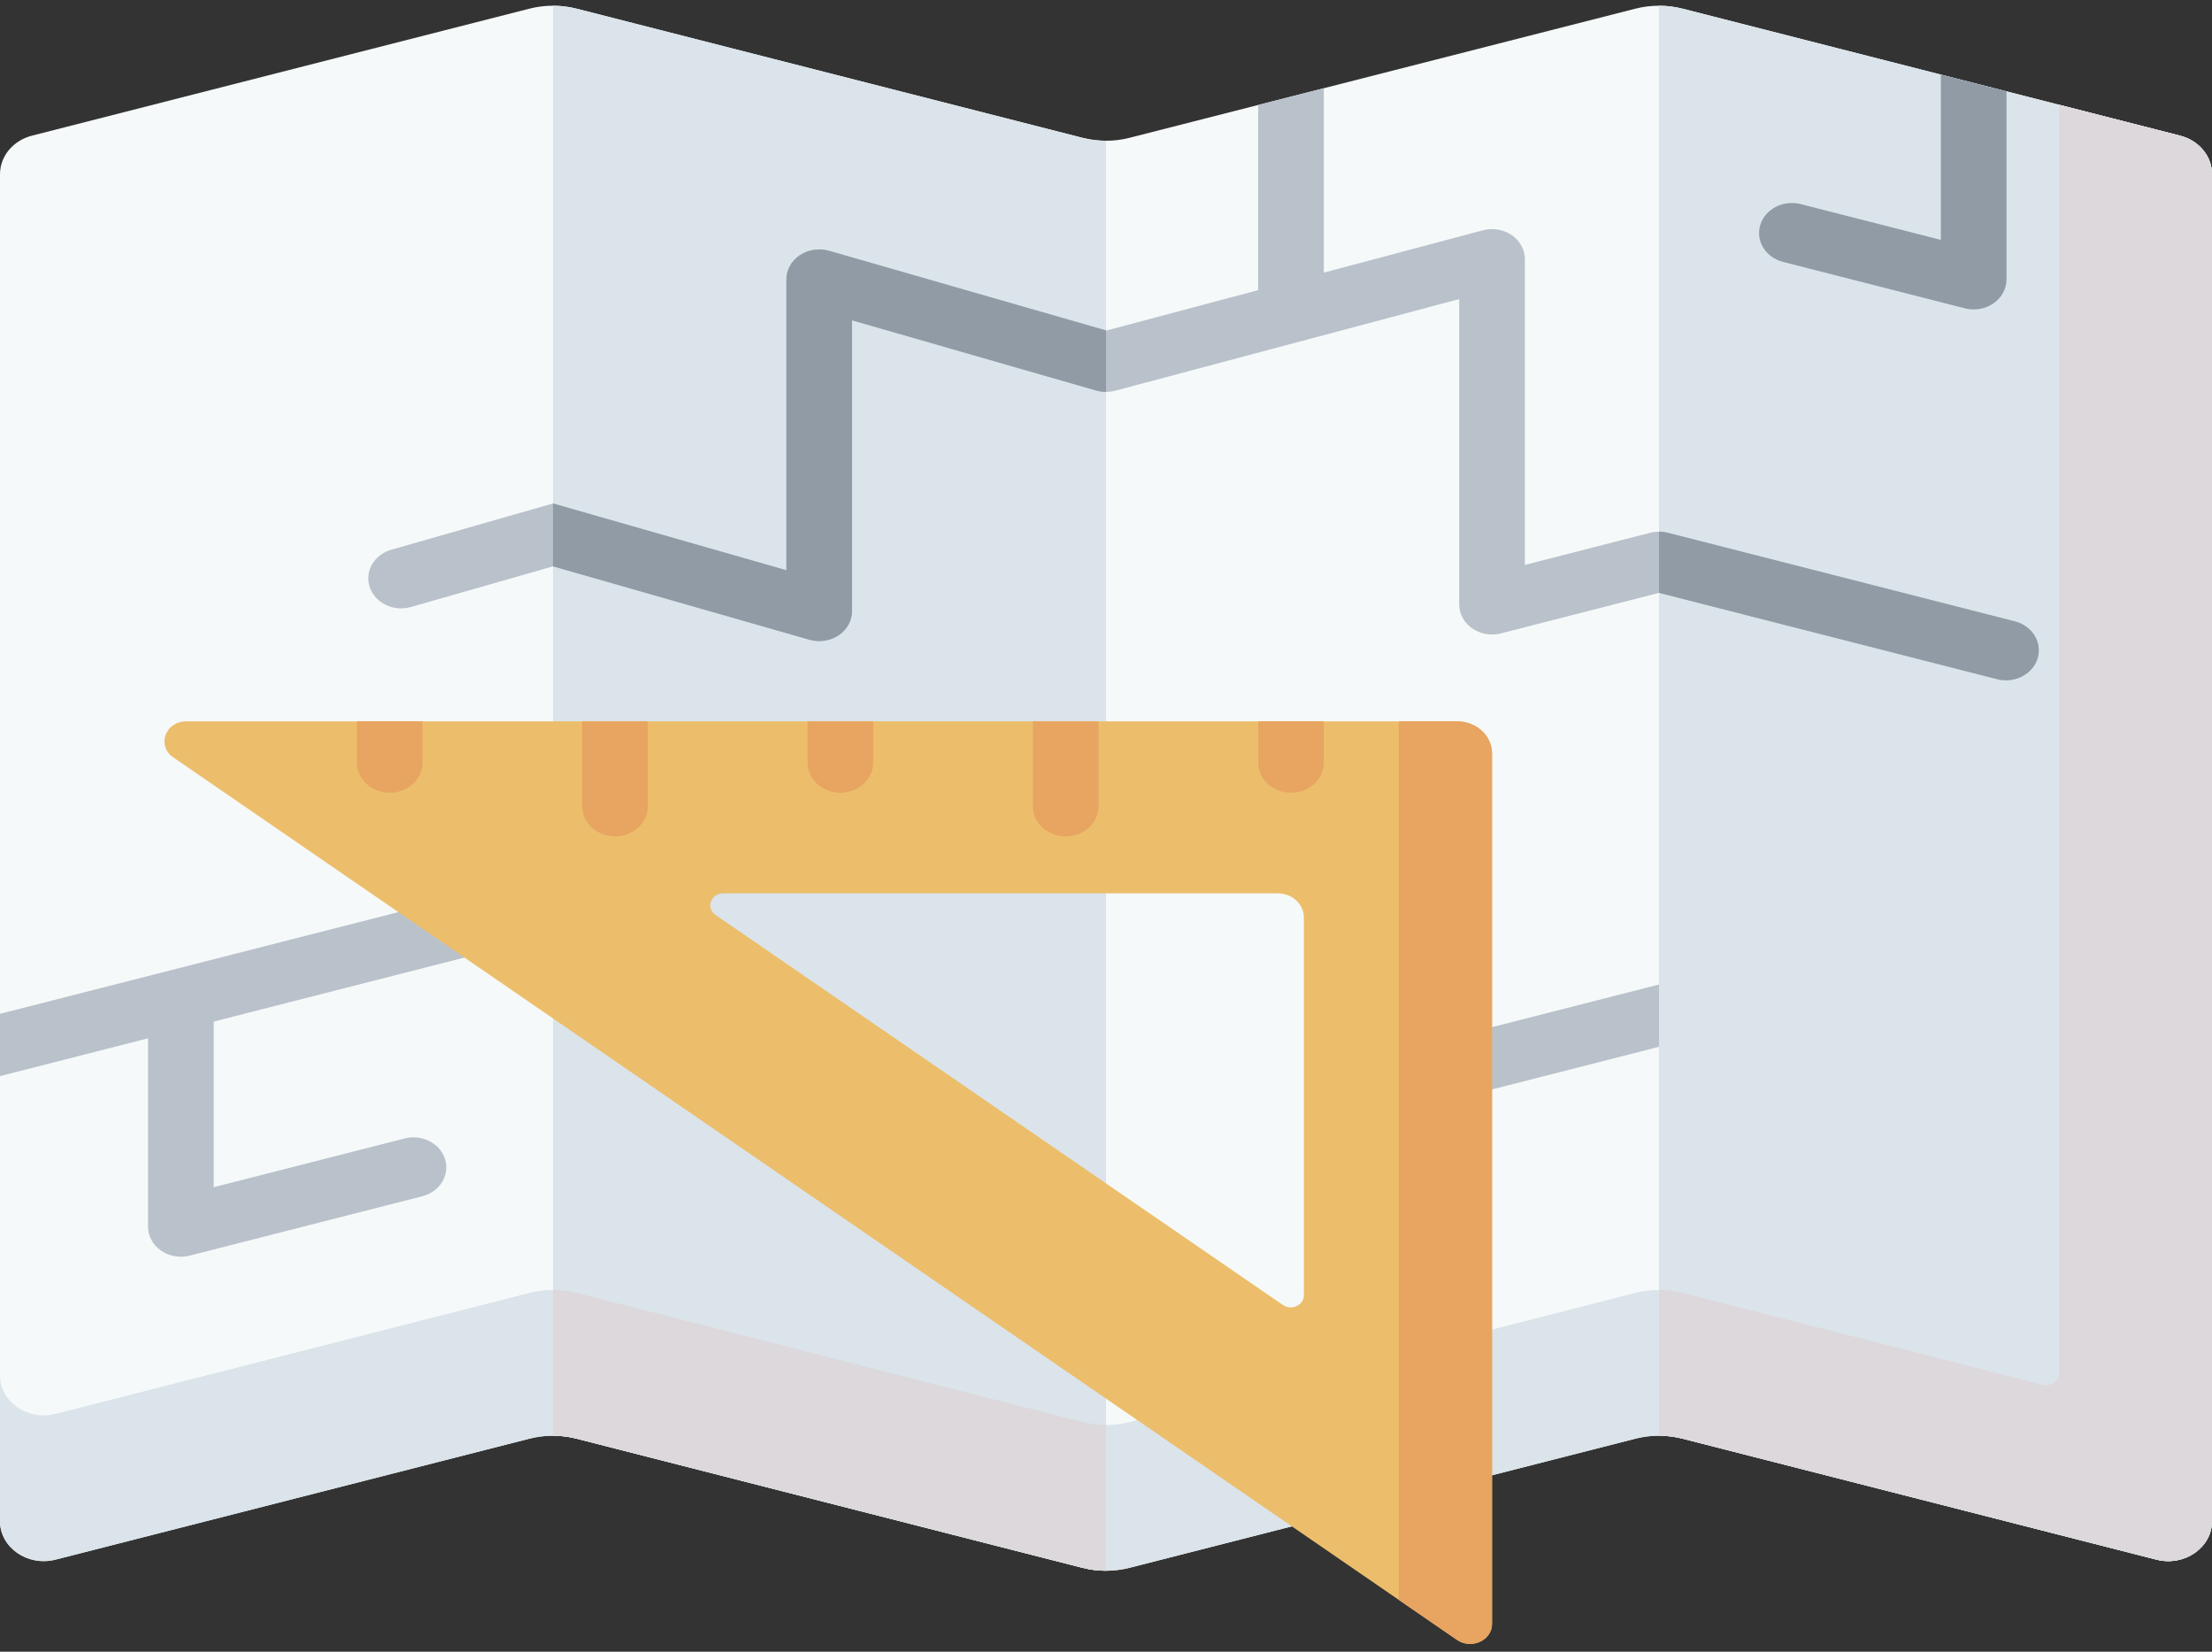 <?xml version="1.0" encoding="UTF-8"?> <svg xmlns="http://www.w3.org/2000/svg" width="150" height="112" viewBox="0 0 150 112" fill="none"><rect x="0" y="0" width="150" height="112" fill="#333333" stroke="none"/> <path d="M146.234 105.757L114.096 97.554C113.052 97.287 111.948 97.287 110.903 97.554L76.596 106.311C75.552 106.577 74.448 106.577 73.403 106.311L39.096 97.554C38.052 97.287 36.948 97.287 35.903 97.554L3.766 105.757C1.874 106.24 0 104.94 0 103.144V11.811C0 10.594 0.887 9.526 2.169 9.198L35.903 0.587C36.948 0.321 38.052 0.321 39.096 0.587L73.403 9.344C74.448 9.611 75.552 9.611 76.596 9.344L110.903 0.587C111.948 0.321 113.052 0.321 114.096 0.587L147.83 9.198C149.113 9.526 149.999 10.594 149.999 11.811V103.144C150 104.94 148.126 106.24 146.234 105.757Z" fill="#F6F9F9"></path> <path d="M147.83 9.198L139.641 7.107V93.12C139.641 93.659 139.079 94.049 138.512 93.904L114.096 87.672C113.052 87.406 111.948 87.406 110.903 87.672L76.597 96.429C75.552 96.695 74.448 96.695 73.403 96.429L39.097 87.672C38.052 87.406 36.948 87.406 35.904 87.672L3.766 95.875C1.874 96.358 0 95.058 0 93.263V103.144C0 104.939 1.874 106.239 3.766 105.757L35.904 97.553C36.948 97.287 38.052 97.287 39.097 97.553L73.403 106.31C74.448 106.577 75.552 106.577 76.597 106.31L110.903 97.553C111.948 97.287 113.052 97.287 114.096 97.553L146.234 105.757C148.126 106.24 150 104.939 150 103.144V11.81C150 10.593 149.113 9.525 147.83 9.198Z" fill="#DAE4EA"></path> <path d="M73.403 9.344L39.096 0.587C38.574 0.454 38.037 0.387 37.5 0.387V97.353C38.037 97.353 38.574 97.42 39.096 97.553L73.403 106.31C73.925 106.444 74.463 106.51 75 106.51V9.544C74.463 9.544 73.926 9.477 73.403 9.344Z" fill="#DAE4EA"></path> <path d="M147.831 9.198L114.096 0.587C113.574 0.454 113.037 0.387 112.5 0.387V97.353C113.037 97.353 113.574 97.42 114.096 97.553L146.234 105.756C148.126 106.24 150 104.939 150 103.144V11.81C150 10.593 149.113 9.525 147.831 9.198Z" fill="#DAE4EA"></path> <path d="M39.096 87.672C38.574 87.539 38.037 87.472 37.5 87.472V97.353C38.037 97.353 38.574 97.42 39.096 97.553L73.403 106.31C73.925 106.444 74.463 106.51 75 106.51V96.629C74.462 96.629 73.925 96.562 73.403 96.429L39.096 87.672Z" fill="#DCD8DC"></path> <path d="M147.83 9.198L139.641 7.107V93.12C139.641 93.659 139.079 94.049 138.511 93.904L114.096 87.672C113.574 87.539 113.037 87.472 112.5 87.472V97.353C113.037 97.353 113.574 97.42 114.096 97.553L146.234 105.756C148.126 106.24 150 104.939 150 103.144V11.81C150 10.593 149.113 9.525 147.83 9.198Z" fill="#DCD8DC"></path> <path d="M112.5 66.758L97.09 70.692C95.906 70.994 95.215 72.116 95.545 73.198C95.82 74.098 96.714 74.686 97.688 74.686C97.886 74.686 98.087 74.662 98.288 74.611L112.5 70.983V66.758Z" fill="#B9C1CB"></path> <path d="M35.673 61.752C35.343 60.67 34.114 60.038 32.931 60.34L0 68.746V72.97L10.04 70.407V83.183C10.04 83.819 10.366 84.418 10.92 84.803C11.312 85.075 11.786 85.217 12.266 85.217C12.466 85.217 12.668 85.192 12.865 85.142L28.637 81.116C29.822 80.814 30.513 79.692 30.183 78.609C29.852 77.527 28.624 76.895 27.44 77.197L14.492 80.502V69.271L34.128 64.259C35.312 63.957 36.004 62.834 35.673 61.752Z" fill="#B9C1CB"></path> <path d="M98.802 111.2L11.743 51.352C10.604 50.569 11.21 48.912 12.635 48.912H98.803C100.115 48.912 101.178 49.884 101.178 51.082V110.116C101.178 111.234 99.78 111.872 98.802 111.2ZM48.522 62.041L86.991 88.486C87.578 88.889 88.416 88.506 88.416 87.835V62.204C88.416 61.305 87.619 60.576 86.636 60.576H49.057C48.202 60.576 47.838 61.571 48.522 62.041Z" fill="#ECBE6B"></path> <path d="M98.804 48.912H94.858V108.488L98.802 111.2C99.78 111.872 101.178 111.234 101.178 110.116V51.082C101.178 49.884 100.115 48.912 98.804 48.912Z" fill="#E7A561"></path> <path d="M72.265 56.712C71.036 56.712 70.04 55.801 70.04 54.678V48.912H74.491V54.677C74.491 55.801 73.495 56.712 72.265 56.712Z" fill="#E7A561"></path> <path d="M56.986 53.755C55.757 53.755 54.76 52.844 54.76 51.721V48.912H59.212V51.721C59.212 52.845 58.215 53.755 56.986 53.755Z" fill="#E7A561"></path> <path d="M87.545 53.755C86.316 53.755 85.319 52.844 85.319 51.721V48.912H89.771V51.721C89.771 52.845 88.774 53.755 87.545 53.755Z" fill="#E7A561"></path> <path d="M26.428 53.755C25.198 53.755 24.202 52.844 24.202 51.721V48.912H28.654V51.721C28.654 52.844 27.657 53.755 26.428 53.755Z" fill="#E7A561"></path> <path d="M41.707 56.712C40.478 56.712 39.481 55.801 39.481 54.678V48.912H43.933V54.677C43.933 55.801 42.936 56.712 41.707 56.712Z" fill="#E7A561"></path> <path d="M136.627 42.134L113.098 36.128C112.706 36.028 112.291 36.028 111.898 36.129L103.403 38.306V17.569C103.403 16.929 103.074 16.326 102.513 15.942C101.953 15.558 101.228 15.437 100.555 15.616L89.77 18.488V5.981L85.319 7.117V19.673L75.025 22.414L56.22 17.006C55.544 16.812 54.807 16.924 54.236 17.307C53.664 17.69 53.327 18.299 53.327 18.947V38.669L37.5 34.139V38.403L54.887 43.379C55.563 43.572 56.3 43.46 56.87 43.077C57.441 42.694 57.778 42.085 57.778 41.438V21.72L74.332 26.48C74.751 26.601 75.2 26.605 75.623 26.493L98.952 20.281V40.99C98.952 41.627 99.278 42.226 99.833 42.611C100.388 42.995 101.109 43.12 101.779 42.949L112.501 40.2L135.429 46.053C135.63 46.104 135.831 46.128 136.029 46.128C137.003 46.128 137.897 45.54 138.172 44.641C138.503 43.559 137.811 42.436 136.627 42.134Z" fill="#B9C1CB"></path> <path d="M75 22.407L56.22 17.006C55.544 16.812 54.807 16.924 54.236 17.307C53.664 17.69 53.327 18.299 53.327 18.947V38.669L37.5 34.139V38.402L54.887 43.379C55.563 43.572 56.3 43.46 56.87 43.077C57.441 42.694 57.778 42.085 57.778 41.437V21.72L74.332 26.48C74.549 26.543 74.775 26.573 75 26.573V22.407Z" fill="#909BA5"></path> <path d="M136.627 42.134L113.099 36.128C112.903 36.078 112.701 36.053 112.5 36.053V40.2L112.501 40.2L135.429 46.053C135.63 46.104 135.831 46.128 136.029 46.128C137.003 46.128 137.897 45.54 138.172 44.64C138.503 43.559 137.811 42.436 136.627 42.134Z" fill="#909BA5"></path> <path d="M131.613 5.058V16.267L122.111 13.841C120.927 13.539 119.699 14.171 119.368 15.254C119.038 16.336 119.729 17.458 120.913 17.76L133.24 20.907C133.437 20.957 133.639 20.982 133.839 20.982C134.32 20.982 134.793 20.839 135.185 20.568C135.739 20.183 136.065 19.583 136.065 18.947V6.194L131.613 5.058Z" fill="#909BA5"></path> <path d="M26.535 37.277L37.5 34.139V38.403L27.865 41.16C26.431 41.57 24.974 40.592 24.974 39.219C24.974 38.329 25.606 37.543 26.535 37.277Z" fill="#B9C1CB"></path> </svg> 